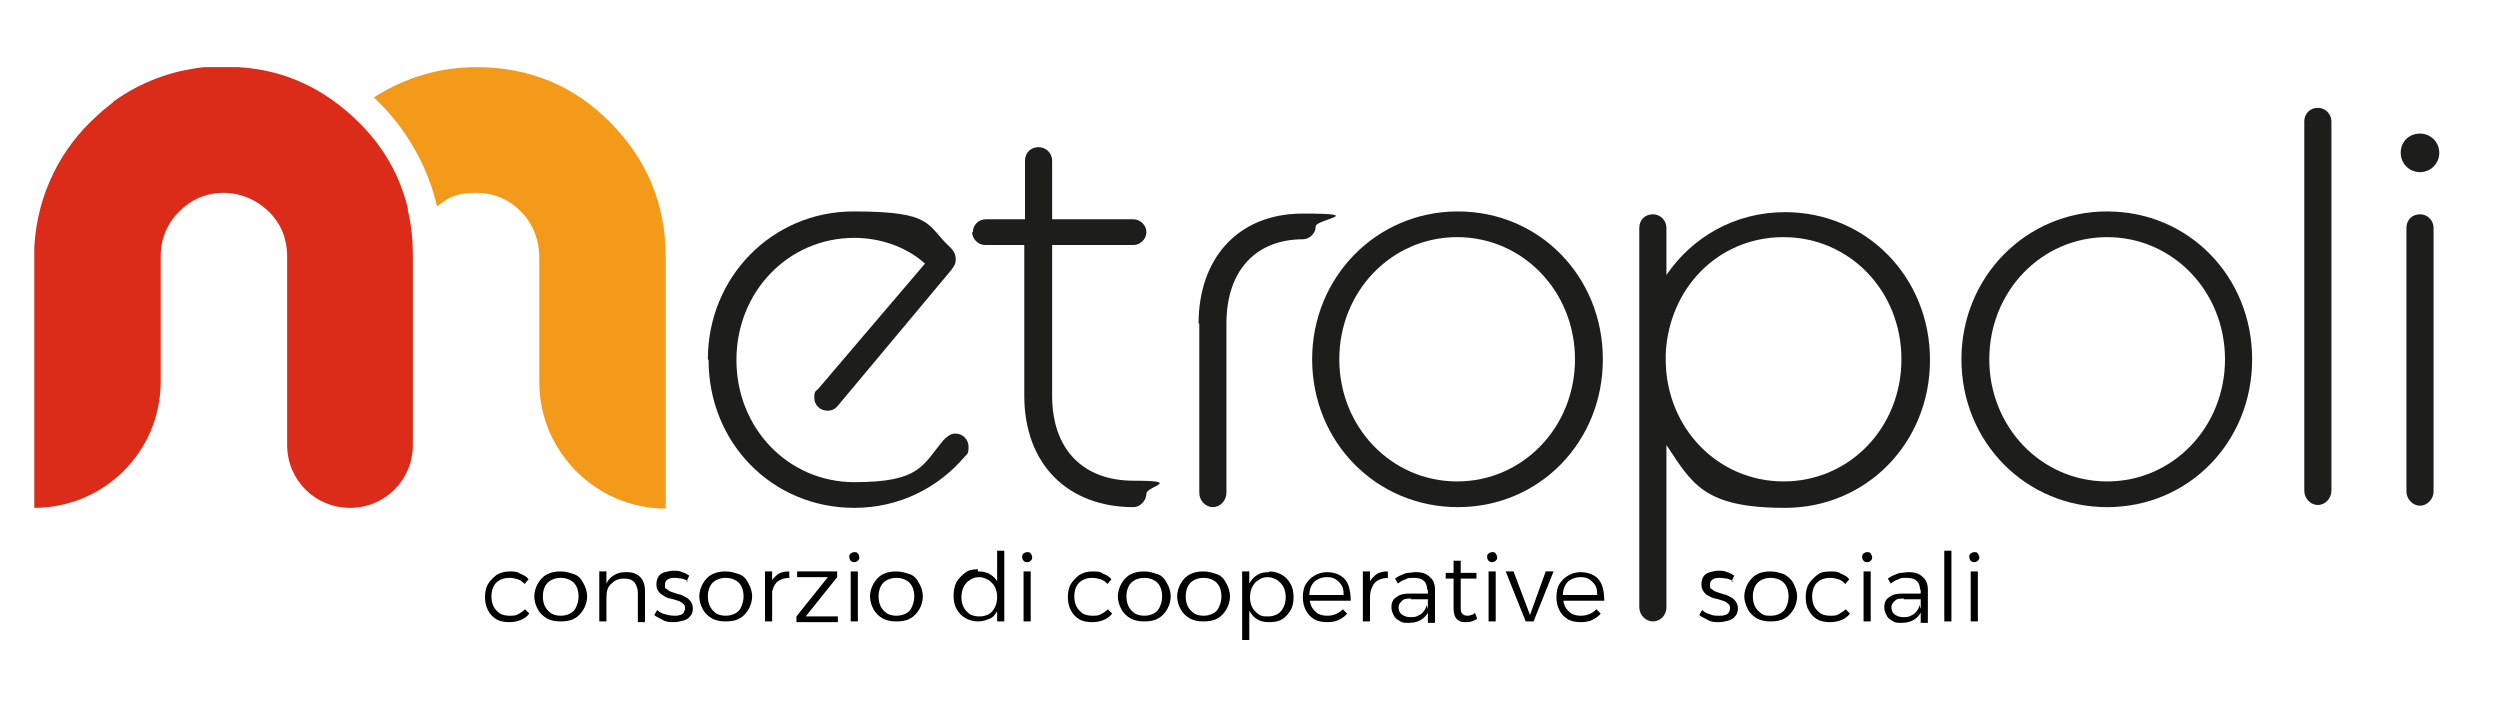<?xml version="1.0" encoding="UTF-8"?> <svg xmlns="http://www.w3.org/2000/svg" id="Livello_1" version="1.1" viewBox="0 0 350 100"><defs><style> .st0 { fill: #f49a1a; } .st1 { fill: #010000; } .st2 { fill: #1d1d1b; } .st3 { fill: #db2c19; } </style></defs><g><path class="st0" d="M52.4,13.6c4.4-2.8,9.2-4.2,14.3-4.2,7.4,0,13.7,2.6,18.8,7.8,5.1,5.2,7.7,11.4,7.7,18.8v35.2c-4.9,0-9.3-2-12.5-5.2-3.2-3.2-5.2-7.6-5.2-12.5v-17.5c0-2.3-.8-4.5-2.4-6.2-1.8-1.9-3.9-2.8-6.5-2.8s-3.8.6-5.4,1.9c-1.4-5.9-4.5-11.2-8.9-15.3Z"></path><path class="st3" d="M57.8,35.9v26.4c0,4.9-3.9,8.8-8.8,8.8h0c-4.9,0-8.8-3.9-8.8-8.8v-26.4c0-2.4-.8-4.5-2.5-6.2-1.7-1.7-4-2.7-6.4-2.7s-4.5.9-6.2,2.6c-1.7,1.7-2.6,3.8-2.6,6.3v17.5c0,9.8-7.9,17.7-17.7,17.7h0v-10.1h0v-25.1c0-.4,0-.9,0-1.3t0,0s0,0,0,0c.4-7.4,3.7-13.9,8.9-18.5,0,0,0,0,0,0,.6-.6,1.3-1.1,1.9-1.6.1,0,.2-.2.3-.3,3.8-2.7,8-4.3,12.7-4.8.2,0,.4,0,.5,0,0,0,.2,0,.3,0,.4,0,.8,0,1.3,0,.1,0,.2,0,.3,0h.3c.2,0,.5,0,.7,0,.5,0,.9,0,1.4,0,6.5.4,12,3,16.7,7.6,3.6,3.5,5.9,7.6,7,12.2,0,0,0,.2,0,.3.5,2,.7,4.1.7,6.3Z"></path></g><g><path class="st1" d="M73.4,81.7c-.3-.3-.6-.5-.9-.6-.4-.1-.7-.2-1.2-.2s-.9.1-1.3.3-.7.5-.9.9c-.2.4-.3.9-.3,1.4s.1,1,.3,1.4c.2.4.5.7.9,1,.4.2.8.3,1.3.3s.9,0,1.2-.2c.4-.2.7-.4,1-.7l.6.6c-.3.4-.7.7-1.2.9s-1,.3-1.6.3-1.3-.1-1.8-.4c-.5-.3-.9-.7-1.2-1.3s-.4-1.2-.4-1.8.1-1.3.4-1.8.7-.9,1.2-1.3c.5-.3,1.1-.5,1.8-.5s1.1,0,1.5.3c.5.2.9.4,1.2.8l-.6.7Z"></path><path class="st1" d="M78.5,80c.7,0,1.3.2,1.9.4s1,.7,1.3,1.3c.3.5.5,1.2.5,1.8s-.2,1.3-.5,1.8c-.3.5-.7,1-1.3,1.3-.5.3-1.2.4-1.9.4s-1.3-.1-1.9-.4c-.5-.3-1-.7-1.3-1.3-.3-.5-.5-1.2-.5-1.8s.2-1.3.5-1.8c.3-.5.7-1,1.3-1.3s1.2-.4,1.9-.4ZM78.5,80.9c-.5,0-.9.1-1.3.3-.4.2-.7.5-.9.9-.2.4-.3.9-.3,1.4s.1,1,.3,1.4.5.7.9,1c.4.2.8.3,1.3.3s.9-.1,1.3-.3c.4-.2.7-.5.9-1s.3-.9.3-1.4-.1-1-.3-1.4c-.2-.4-.5-.7-.9-.9-.4-.2-.8-.3-1.3-.3Z"></path><path class="st1" d="M83.9,80h1v7h-1v-7ZM89.3,83c0-.6-.2-1.1-.5-1.5-.4-.4-.8-.5-1.5-.5-.8,0-1.3.3-1.8.8s-.6,1.1-.6,1.9h-.4c0-.8.1-1.5.4-2,.2-.5.6-.9,1.1-1.2.5-.3,1-.4,1.7-.4s1,.1,1.4.3c.4.2.7.5.9.9.2.4.3.9.3,1.5v4.3h-1v-4.1Z"></path><path class="st1" d="M96.4,81.4c-.3-.2-.6-.3-.9-.4-.3,0-.7-.1-1-.1s-.7,0-1,.2-.4.4-.4.8,0,.5.3.6c.2.2.4.3.7.4.3.1.6.2.9.3.3,0,.6.2,1,.4s.5.4.7.6c.2.3.3.6.3,1s-.1.8-.4,1.1c-.2.3-.6.5-1,.6s-.8.2-1.3.2-1,0-1.5-.3-.9-.4-1.2-.7l.4-.7c.3.3.7.5,1.1.6s.8.2,1.3.2.5,0,.8-.1c.2,0,.4-.2.5-.3.1-.2.2-.4.2-.6,0-.3,0-.5-.3-.7-.2-.2-.4-.3-.7-.4-.3-.1-.6-.2-1-.3-.3,0-.7-.2-1-.4s-.5-.3-.7-.6c-.2-.2-.3-.6-.3-1s.1-.8.3-1.1c.2-.3.5-.5.9-.6.4-.1.8-.2,1.2-.2s.8,0,1.2.2c.4.1.7.3,1,.5l-.4.8Z"></path><path class="st1" d="M101.6,80c.7,0,1.3.2,1.9.4s1,.7,1.3,1.3c.3.5.5,1.2.5,1.8s-.2,1.3-.5,1.8c-.3.5-.7,1-1.3,1.3-.5.3-1.2.4-1.9.4s-1.3-.1-1.9-.4c-.5-.3-1-.7-1.3-1.3-.3-.5-.5-1.2-.5-1.8s.2-1.3.5-1.8c.3-.5.7-1,1.3-1.3s1.2-.4,1.9-.4ZM101.6,80.9c-.5,0-.9.1-1.3.3-.4.2-.7.5-.9.9-.2.4-.3.9-.3,1.4s.1,1,.3,1.4.5.7.9,1c.4.2.8.3,1.3.3s.9-.1,1.3-.3c.4-.2.7-.5.9-1s.3-.9.3-1.4-.1-1-.3-1.4c-.2-.4-.5-.7-.9-.9-.4-.2-.8-.3-1.3-.3Z"></path><path class="st1" d="M107.1,80h1v7h-1v-7ZM110.6,80.9c-.5,0-1,.1-1.4.3-.4.2-.7.5-.9,1s-.3.9-.3,1.4h-.4c0-.8.1-1.5.3-2,.2-.5.6-.9,1-1.2.4-.3,1-.4,1.6-.4v1Z"></path><path class="st1" d="M111.6,80h5.6v.8l-4.4,5.5h4.5v.8h-5.8v-.8l4.4-5.5h-4.3v-.8Z"></path><path class="st1" d="M119.6,77.3c.2,0,.4,0,.5.2.1.1.2.3.2.5s0,.3-.2.5c-.1.1-.3.2-.5.2s-.3,0-.5-.2c-.1-.1-.2-.3-.2-.5s0-.4.2-.5c.1-.1.3-.2.5-.2ZM119.1,80h1v7h-1v-7Z"></path><path class="st1" d="M125.5,80c.7,0,1.3.2,1.9.4s1,.7,1.3,1.3c.3.5.5,1.2.5,1.8s-.2,1.3-.5,1.8c-.3.5-.7,1-1.3,1.3-.5.3-1.2.4-1.9.4s-1.3-.1-1.9-.4c-.5-.3-1-.7-1.3-1.3-.3-.5-.5-1.2-.5-1.8s.2-1.3.5-1.8c.3-.5.7-1,1.3-1.3s1.2-.4,1.9-.4ZM125.5,80.9c-.5,0-.9.1-1.3.3-.4.2-.7.5-.9.9-.2.4-.3.9-.3,1.4s.1,1,.3,1.4.5.7.9,1c.4.2.8.3,1.3.3s.9-.1,1.3-.3c.4-.2.7-.5.9-1s.3-.9.3-1.4-.1-1-.3-1.4c-.2-.4-.5-.7-.9-.9-.4-.2-.8-.3-1.3-.3Z"></path><path class="st1" d="M136.9,80c.7,0,1.2.1,1.7.4s.9.7,1.1,1.2c.3.5.4,1.2.4,1.9,0,.7-.1,1.4-.4,1.9s-.6,1-1.1,1.2-1,.4-1.7.4-1.3-.2-1.8-.5c-.5-.3-.9-.7-1.2-1.3-.3-.5-.4-1.2-.4-1.8s.1-1.3.4-1.9c.3-.5.7-.9,1.2-1.3s1.1-.5,1.8-.5ZM137.1,80.8c-.5,0-.9.1-1.3.4-.4.2-.7.6-.9,1-.2.4-.3.9-.3,1.4s.1,1,.3,1.4c.2.4.5.7.9,1,.4.2.8.3,1.3.3s.9-.1,1.3-.3c.4-.2.7-.6.9-1s.3-.9.3-1.4-.1-1-.3-1.4c-.2-.4-.5-.7-.9-1-.4-.2-.8-.4-1.3-.4ZM139.6,77.1h1v9.9h-1v-9.9Z"></path><path class="st1" d="M143.8,77.3c.2,0,.4,0,.5.2.1.1.2.3.2.5s0,.3-.2.5c-.1.1-.3.2-.5.2s-.3,0-.5-.2c-.1-.1-.2-.3-.2-.5s0-.4.2-.5c.1-.1.3-.2.5-.2ZM143.3,80h1v7h-1v-7Z"></path><path class="st1" d="M155,81.7c-.3-.3-.6-.5-.9-.6-.4-.1-.7-.2-1.2-.2s-.9.1-1.3.3-.7.5-.9.9c-.2.4-.3.9-.3,1.4s.1,1,.3,1.4c.2.4.5.7.9,1,.4.2.8.3,1.3.3s.9,0,1.2-.2c.4-.2.7-.4,1-.7l.6.6c-.3.4-.7.7-1.2.9s-1,.3-1.6.3-1.3-.1-1.8-.4c-.5-.3-.9-.7-1.2-1.3s-.4-1.2-.4-1.8.1-1.3.4-1.8.7-.9,1.2-1.3c.5-.3,1.1-.5,1.8-.5s1.1,0,1.5.3c.5.2.9.4,1.2.8l-.6.7Z"></path><path class="st1" d="M160.2,80c.7,0,1.3.2,1.9.4s1,.7,1.3,1.3c.3.5.5,1.2.5,1.8s-.2,1.3-.5,1.8c-.3.5-.7,1-1.3,1.3-.5.3-1.2.4-1.9.4s-1.3-.1-1.9-.4c-.5-.3-1-.7-1.3-1.3-.3-.5-.5-1.2-.5-1.8s.2-1.3.5-1.8c.3-.5.7-1,1.3-1.3s1.2-.4,1.9-.4ZM160.2,80.9c-.5,0-.9.1-1.3.3-.4.2-.7.5-.9.9-.2.4-.3.9-.3,1.4s.1,1,.3,1.4.5.7.9,1c.4.2.8.3,1.3.3s.9-.1,1.3-.3c.4-.2.7-.5.9-1s.3-.9.3-1.4-.1-1-.3-1.4c-.2-.4-.5-.7-.9-.9-.4-.2-.8-.3-1.3-.3Z"></path><path class="st1" d="M168.5,80c.7,0,1.3.2,1.9.4s1,.7,1.3,1.3c.3.5.5,1.2.5,1.8s-.2,1.3-.5,1.8c-.3.5-.7,1-1.3,1.3-.5.3-1.2.4-1.9.4s-1.3-.1-1.9-.4c-.5-.3-1-.7-1.3-1.3-.3-.5-.5-1.2-.5-1.8s.2-1.3.5-1.8c.3-.5.7-1,1.3-1.3s1.2-.4,1.9-.4ZM168.5,80.9c-.5,0-.9.1-1.3.3-.4.2-.7.5-.9.9-.2.4-.3.9-.3,1.4s.1,1,.3,1.4.5.7.9,1c.4.2.8.3,1.3.3s.9-.1,1.3-.3c.4-.2.7-.5.9-1s.3-.9.3-1.4-.1-1-.3-1.4c-.2-.4-.5-.7-.9-.9-.4-.2-.8-.3-1.3-.3Z"></path><path class="st1" d="M173.9,80h1v9.6h-1v-9.6ZM177.7,80c.7,0,1.3.2,1.8.5s.9.7,1.2,1.3c.3.5.4,1.2.4,1.8s-.1,1.3-.4,1.8-.7,1-1.2,1.3c-.5.3-1.1.4-1.8.4s-1.2-.1-1.7-.4c-.5-.3-.8-.7-1.1-1.2-.3-.5-.4-1.2-.4-1.9s.1-1.4.4-1.9c.3-.5.6-.9,1.1-1.2.5-.3,1-.4,1.7-.4ZM177.5,80.8c-.5,0-.9.1-1.3.4-.4.2-.7.6-.9,1-.2.4-.3.9-.3,1.4s.1,1,.3,1.4c.2.4.5.7.9,1s.8.3,1.3.3.9-.1,1.3-.3c.4-.2.7-.6.9-1,.2-.4.3-.9.3-1.4s-.1-1-.3-1.4c-.2-.4-.5-.7-.9-1-.4-.2-.8-.4-1.3-.4Z"></path><path class="st1" d="M188.1,83.1c0-.5-.1-.9-.3-1.2-.2-.3-.5-.6-.8-.8s-.7-.3-1.2-.3-.9.1-1.3.3c-.4.2-.7.5-.9.9-.2.4-.3.9-.3,1.4s.1,1,.3,1.5c.2.4.5.7.9,1,.4.2.8.3,1.3.3.9,0,1.6-.3,2.2-.9l.6.6c-.3.4-.8.7-1.2.9s-1,.3-1.6.3-1.3-.1-1.8-.4c-.5-.3-.9-.7-1.2-1.3s-.4-1.2-.4-1.8.1-1.3.4-1.8.7-.9,1.2-1.2c.5-.3,1.1-.5,1.8-.5.8,0,1.4.2,1.9.5s.9.8,1.1,1.4.3,1.3.3,2.1h-6v-.8h5Z"></path><path class="st1" d="M190.8,80h1v7h-1v-7ZM194.4,80.9c-.5,0-1,.1-1.4.3-.4.2-.7.5-.9,1-.2.4-.3.9-.3,1.4h-.4c0-.8.1-1.5.3-2,.2-.5.6-.9,1-1.2.4-.3,1-.4,1.6-.4v1Z"></path><path class="st1" d="M197.6,83.8c-.6,0-1,0-1.3.3s-.5.5-.5.9.1.7.4,1c.3.2.7.4,1.2.4s.8,0,1.1-.2c.3-.1.6-.3.8-.6.2-.2.4-.6.4-.9l.3.8c-.2.6-.6,1-1.1,1.3s-1.1.4-1.7.4-.9,0-1.3-.3c-.4-.2-.6-.4-.8-.8s-.3-.7-.3-1.1c0-.6.2-1.1.7-1.4.5-.4,1.1-.5,1.9-.5h2.5v.8h-2.4ZM199.8,82.5c0-.5-.2-1-.5-1.2-.3-.3-.8-.4-1.4-.4s-.8,0-1.1.2c-.4.1-.7.3-1.1.6l-.4-.7c.3-.2.6-.4.9-.5.3-.1.6-.3.9-.3.3,0,.7-.1,1.1-.1.9,0,1.5.2,2,.7.5.4.7,1,.7,1.8v4.6s-1,0-1,0v-4.6Z"></path><path class="st1" d="M202.4,80.2h4.3v.8h-4.3v-.8ZM204.5,84.9c0,.4,0,.8.2,1,.2.2.4.3.7.3.2,0,.4,0,.5-.1.2,0,.4-.1.6-.3l.3.8c-.2.2-.5.3-.8.4s-.5.1-.8.1-.7,0-.9-.2c-.3-.1-.5-.4-.6-.6s-.2-.7-.2-1.1v-6.7h1v6.5Z"></path><path class="st1" d="M208.9,77.3c.2,0,.4,0,.5.2s.2.3.2.5,0,.3-.2.5c-.1.1-.3.2-.5.2s-.3,0-.5-.2c-.1-.1-.2-.3-.2-.5s0-.4.2-.5c.1-.1.3-.2.5-.2ZM208.4,80h1v7h-1v-7Z"></path><path class="st1" d="M210.8,80h1.1l2.3,6.1,2.2-6.1h1.1l-2.8,7h-1.1l-2.8-7Z"></path><path class="st1" d="M223.6,83.1c0-.5-.1-.9-.3-1.2-.2-.3-.5-.6-.8-.8s-.7-.3-1.2-.3-.9.1-1.3.3c-.4.2-.7.5-.9.9-.2.4-.3.9-.3,1.4s.1,1,.3,1.5c.2.4.5.7.9,1,.4.2.8.3,1.3.3.9,0,1.6-.3,2.2-.9l.6.6c-.3.4-.8.7-1.2.9s-1,.3-1.6.3-1.3-.1-1.8-.4c-.5-.3-.9-.7-1.2-1.3s-.4-1.2-.4-1.8.1-1.3.4-1.8.7-.9,1.2-1.2c.5-.3,1.1-.5,1.8-.5.8,0,1.4.2,1.9.5s.9.8,1.1,1.4.3,1.3.3,2.1h-6v-.8h5Z"></path></g><g><path class="st1" d="M242.7,81.4c-.3-.2-.6-.3-.9-.4-.3,0-.7-.1-1-.1s-.7,0-1,.2c-.3.2-.4.4-.4.8s0,.5.3.6c.2.2.4.3.7.4.3.1.6.2.9.3.3,0,.6.2,1,.4s.5.4.7.6c.2.3.3.6.3,1s-.1.8-.4,1.1c-.2.3-.6.5-1,.6s-.8.2-1.3.2-1,0-1.5-.3-.9-.4-1.2-.7l.4-.7c.3.3.7.5,1.1.6.4.2.8.2,1.3.2s.5,0,.8-.1c.2,0,.4-.2.5-.3.1-.2.2-.4.2-.6,0-.3,0-.5-.3-.7-.2-.2-.4-.3-.7-.4-.3-.1-.6-.2-1-.3-.3,0-.7-.2-1-.4-.3-.1-.5-.3-.7-.6-.2-.2-.3-.6-.3-1s.1-.8.3-1.1c.2-.3.5-.5.9-.6.4-.1.8-.2,1.2-.2s.8,0,1.2.2c.4.1.7.3,1,.5l-.4.8Z"></path><path class="st1" d="M247.9,80c.7,0,1.3.2,1.9.4.5.3,1,.7,1.3,1.3s.5,1.2.5,1.8-.2,1.3-.5,1.8-.7,1-1.3,1.3c-.5.3-1.2.4-1.9.4s-1.3-.1-1.9-.4c-.5-.3-1-.7-1.3-1.3s-.5-1.2-.5-1.8.2-1.3.5-1.8.7-1,1.3-1.3c.5-.3,1.2-.4,1.9-.4ZM247.9,80.9c-.5,0-.9.1-1.3.3s-.7.5-.9.9c-.2.4-.3.9-.3,1.4s.1,1,.3,1.4c.2.4.5.7.9,1s.8.3,1.3.3.9-.1,1.3-.3.7-.5.9-1c.2-.4.3-.9.3-1.4s-.1-1-.3-1.4c-.2-.4-.5-.7-.9-.9s-.8-.3-1.3-.3Z"></path><path class="st1" d="M258.3,81.7c-.3-.3-.6-.5-.9-.6-.4-.1-.7-.2-1.2-.2s-.9.1-1.3.3c-.4.2-.7.5-.9.9-.2.4-.3.9-.3,1.4s.1,1,.3,1.4c.2.4.5.7.9,1,.4.2.8.3,1.3.3s.9,0,1.2-.2.7-.4,1-.7l.6.6c-.3.4-.7.7-1.2.9-.5.2-1,.3-1.6.3s-1.3-.1-1.8-.4c-.5-.3-.9-.7-1.2-1.3-.3-.5-.4-1.2-.4-1.8s.1-1.3.4-1.8c.3-.5.7-.9,1.2-1.3s1.1-.5,1.8-.5,1.1,0,1.5.3c.5.2.9.4,1.2.8l-.6.7Z"></path><path class="st1" d="M261.4,77.3c.2,0,.4,0,.5.2s.2.3.2.5,0,.3-.2.5c-.1.1-.3.2-.5.2s-.3,0-.5-.2c-.1-.1-.2-.3-.2-.5s0-.4.2-.5c.1-.1.3-.2.5-.2ZM260.9,80h1v7h-1v-7Z"></path><path class="st1" d="M266.6,83.8c-.6,0-1,0-1.3.3s-.5.5-.5.9.1.7.4,1c.3.2.7.4,1.2.4s.8,0,1.1-.2c.3-.1.6-.3.8-.6.2-.2.4-.6.4-.9l.3.8c-.2.6-.6,1-1.1,1.3s-1.1.4-1.7.4-.9,0-1.3-.3c-.4-.2-.6-.4-.8-.8s-.3-.7-.3-1.1c0-.6.2-1.1.7-1.4.5-.4,1.1-.5,1.9-.5h2.5v.8h-2.4ZM268.8,82.5c0-.5-.2-1-.5-1.2-.3-.3-.8-.4-1.4-.4s-.8,0-1.1.2c-.4.1-.7.3-1.1.6l-.4-.7c.3-.2.6-.4.9-.5.3-.1.6-.3.9-.3.3,0,.7-.1,1.1-.1.9,0,1.5.2,2,.7.5.4.7,1,.7,1.8v4.6s-1,0-1,0v-4.6Z"></path><path class="st1" d="M272.2,77.1h1v9.9h-1v-9.9Z"></path><path class="st1" d="M276.4,77.3c.2,0,.4,0,.5.2s.2.3.2.5,0,.3-.2.5c-.1.1-.3.2-.5.2s-.3,0-.5-.2c-.1-.1-.2-.3-.2-.5s0-.4.2-.5c.1-.1.3-.2.5-.2ZM275.9,80h1v7h-1v-7Z"></path></g><path class="st2" d="M99.1,50.3c0-11.5,9-20.7,20.4-20.7s10.1,1.9,13.6,5.1c.4.4.7.9.7,1.6s-.2.9-.7,1.6l-15.8,18.9c-.4.5-.9.7-1.4.7-1.1,0-1.9-.8-1.9-1.8s.2-.9.5-1.2l15-17.6c-2.8-2.5-6.5-3.6-9.9-3.6-9.2,0-16.5,7.5-16.5,17.1s7.3,17.1,16.5,17.1,9.5-2.3,12.5-5.9c.5-.5,1-.9,1.6-.9,1.1,0,1.9.8,1.9,1.9s-.3,1-.6,1.4c-3.6,4.2-9,7.1-15.4,7.1-11.5,0-20.4-9.1-20.4-20.7Z"></path><path class="st2" d="M136.2,32.5c0-1,.8-1.8,1.8-1.8h5.5v-8.2c0-1.2.9-1.9,1.9-1.9s1.9.8,1.9,1.9v8.2h11.4c.9,0,1.8.8,1.8,1.8s-.9,1.8-1.8,1.8h-11.4v21.1c0,7.6,4.4,11.9,11.4,11.9s1.8.8,1.8,1.8-.9,1.9-1.8,1.9c-9.2,0-15.3-6-15.3-15.6v-21.1h-5.5c-1,0-1.8-.9-1.8-1.8Z"></path><path class="st2" d="M167.8,45.3c0-9,5.4-15.4,14.6-15.4s1.8.8,1.8,1.8-.9,1.8-1.8,1.8c-6.4,0-10.7,4.2-10.7,11.8v23.7c0,1.1-.9,2-1.9,2s-1.9-.9-1.9-2v-23.7Z"></path><path class="st2" d="M183.7,50.3c0-11.5,9-20.7,20.4-20.7s20.3,9.1,20.3,20.7-8.9,20.7-20.3,20.7-20.4-9.1-20.4-20.7ZM220.5,50.3c0-9.5-7.3-17.1-16.5-17.1s-16.5,7.6-16.5,17.1,7.3,17.1,16.5,17.1,16.5-7.6,16.5-17.1Z"></path><path class="st2" d="M233.3,62.2v22.8c0,1.2-.9,2-1.9,2s-1.9-.9-1.9-2V31.9c0-1.1.8-1.9,1.9-1.9s1.9.9,1.9,1.9v6.6c3.6-5.3,9.6-8.8,16.6-8.8,11.4,0,20.3,9.1,20.3,20.7s-8.9,20.7-20.3,20.7-13-3.4-16.6-8.8ZM266.2,50.3c0-9.6-7.3-17.1-16.5-17.1s-16.1,7.2-16.5,16.4v.7c0,9.6,7.3,17.1,16.5,17.1s16.5-7.5,16.5-17.1Z"></path><path class="st2" d="M274.6,50.3c0-11.5,9-20.7,20.4-20.7s20.3,9.1,20.3,20.7-8.9,20.7-20.3,20.7-20.4-9.1-20.4-20.7ZM311.5,50.3c0-9.5-7.3-17.1-16.5-17.1s-16.5,7.6-16.5,17.1,7.3,17.1,16.5,17.1,16.5-7.6,16.5-17.1Z"></path><path class="st2" d="M322.6,17c0-1.1.8-1.9,1.9-1.9s1.9.9,1.9,1.9v51.7c0,1.1-.9,2-1.9,2s-1.9-.9-1.9-2V17Z"></path><path class="st2" d="M336.1,21.4c0-1.6,1.2-2.7,2.7-2.7s2.7,1.2,2.7,2.7-1.2,2.7-2.7,2.7-2.7-1.2-2.7-2.7ZM336.9,31.9c0-1.1.8-1.9,1.9-1.9s1.9.9,1.9,1.9v36.9c0,1.1-.9,2-1.9,2s-1.9-.9-1.9-2V31.9Z"></path></svg> 